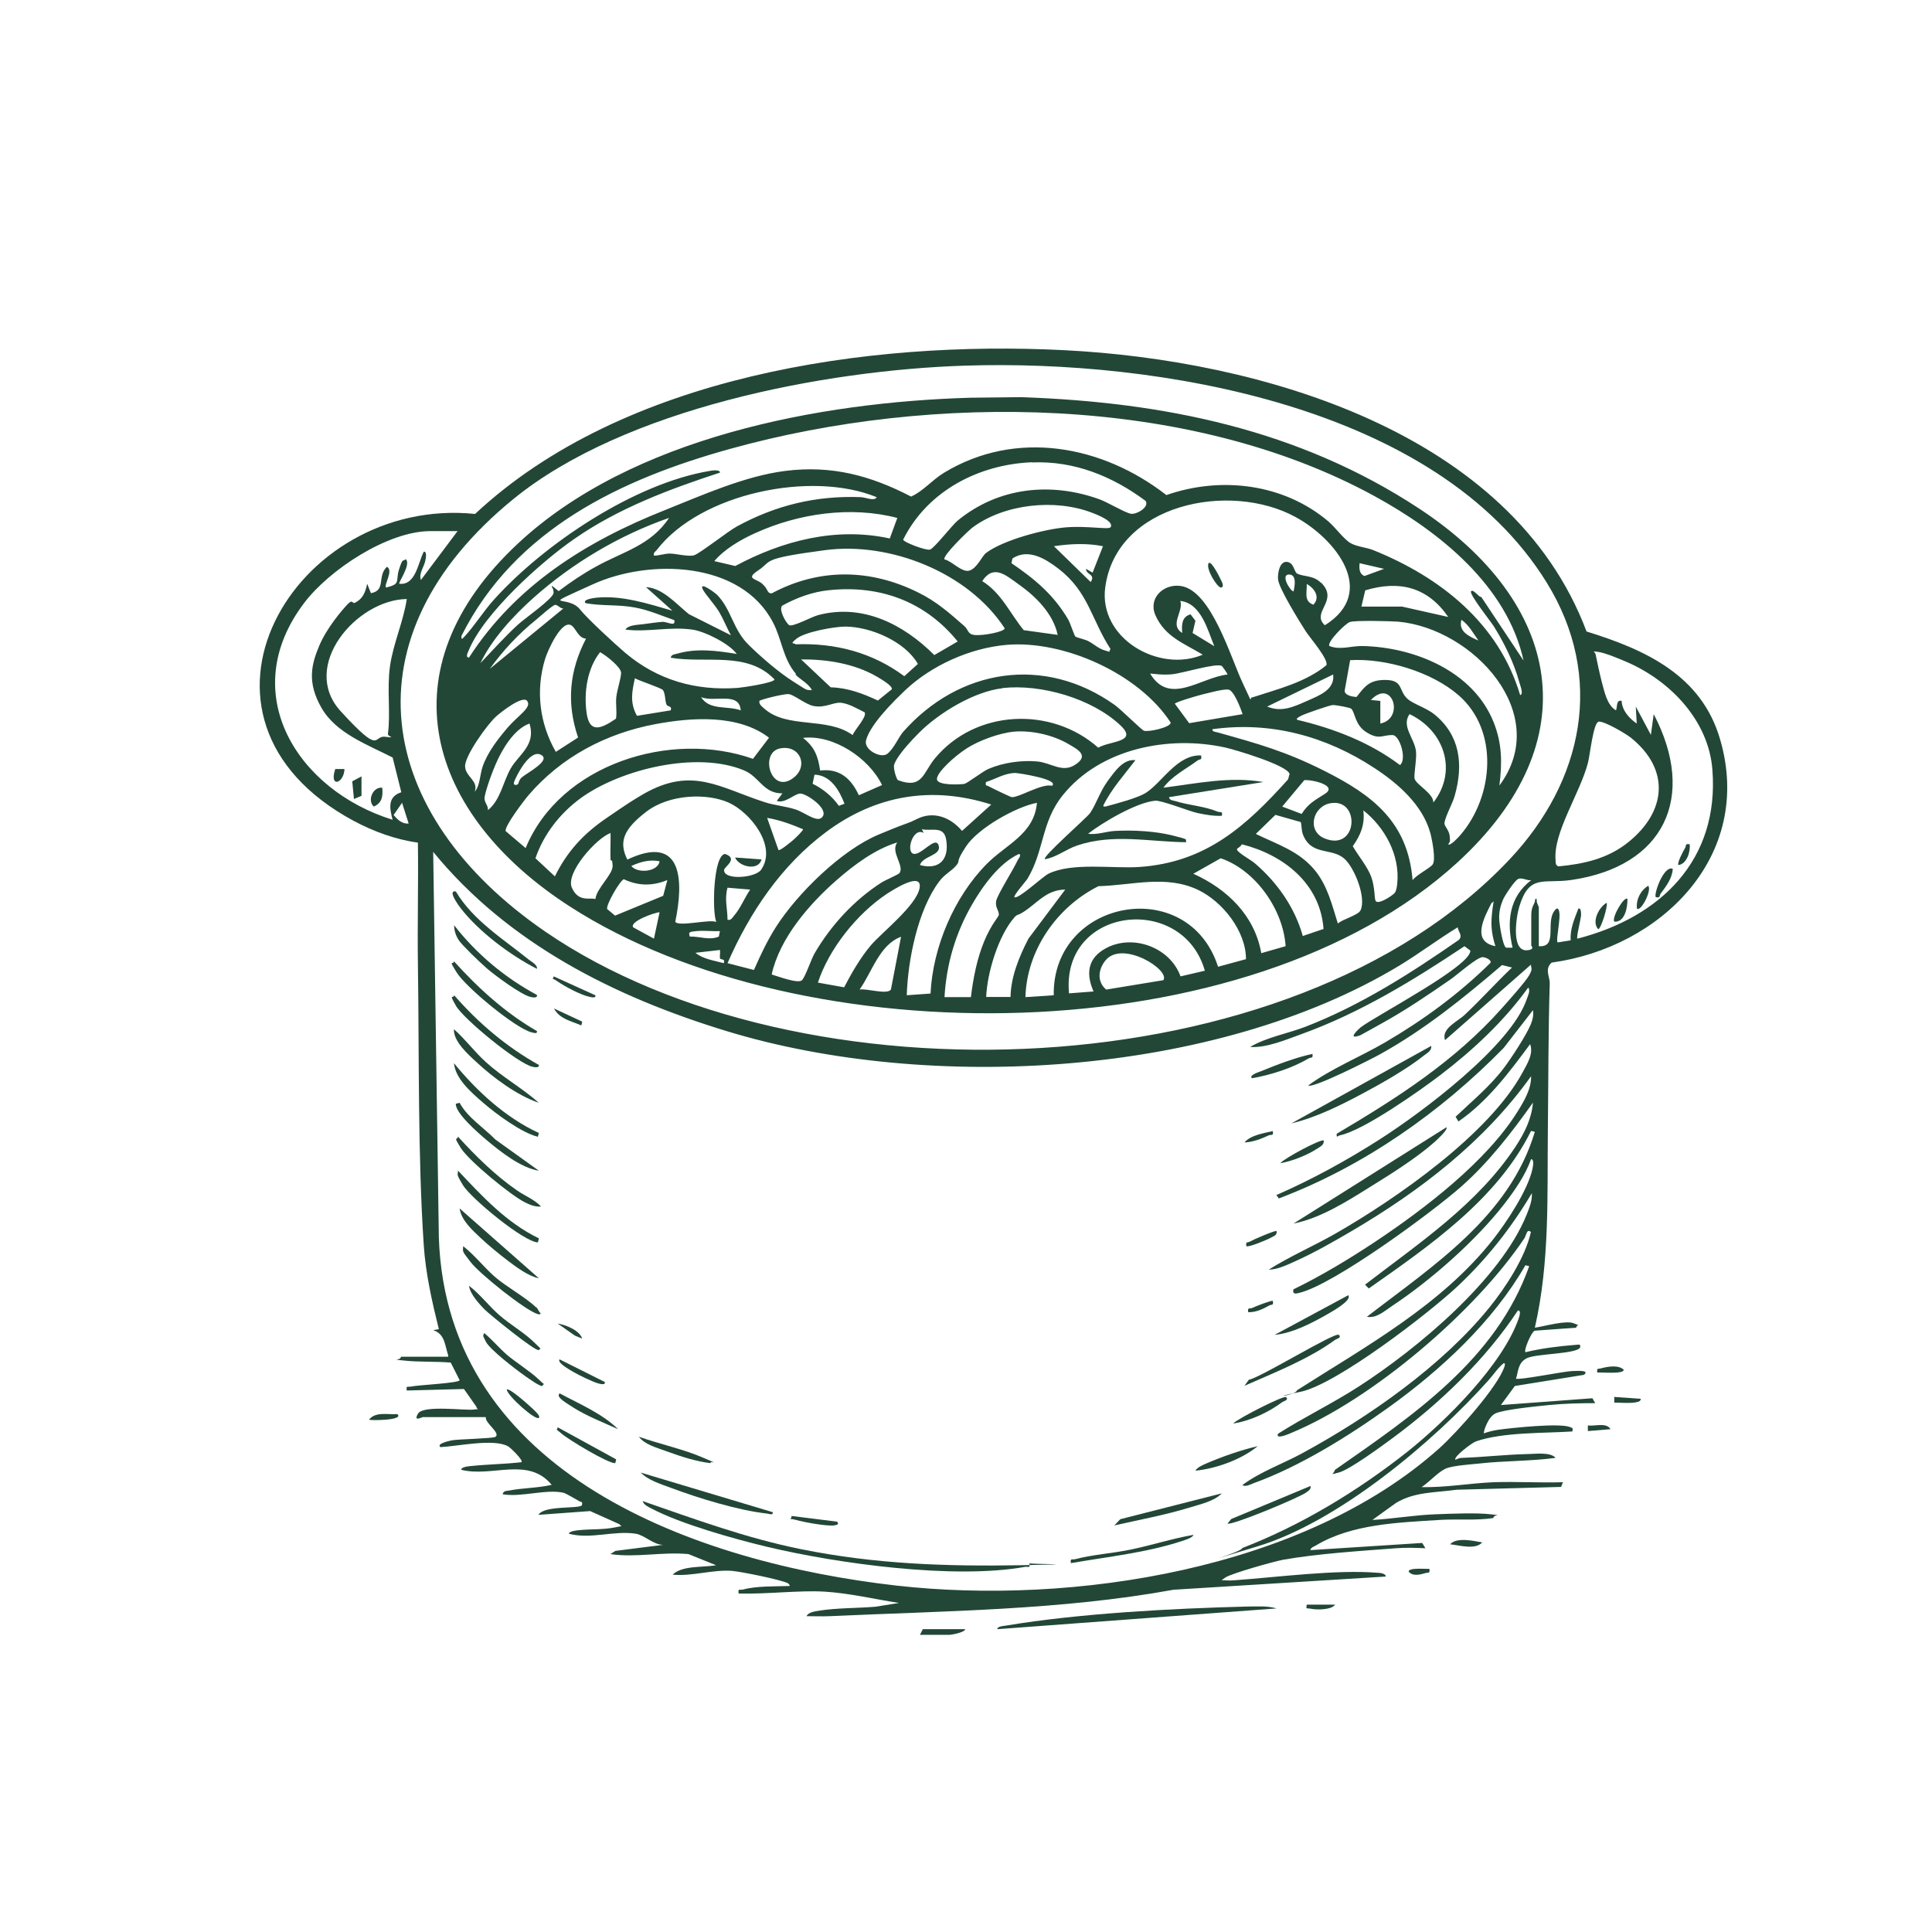 <?xml version="1.0" encoding="UTF-8"?>
<svg xmlns="http://www.w3.org/2000/svg" id="Ebene_1" version="1.1" viewBox="0 0 1024 1024">
  <defs>
    <style>
      .st0 {
        fill: #224737;
      }
    </style>
  </defs>
  <path class="st0" d="M237.6,718.5c-1.9-5.6-1.7-11.4-8-13.5l3-.5c-3.6-14.5-7-29.5-8-44.5-3.2-47.9-2.4-100.6-3.1-148.9-.3-21.5.3-43,0-64.5-11.8-1.6-23.5-5.9-34-11.5-101.6-54.7-31.5-172.5,64.3-162.7,78.6-73.4,208.1-92.1,312.2-86.8,103.1,5.2,237,43,276.9,149.1,31.4,9.7,61,23.3,70.8,57.2,18,61.7-31.2,110.3-89.3,118.3-3.9,3.4-.9,7.6-1,11-.8,25.5-.7,51.3-1,77-.4,35.7,1.1,70.4-6.9,105.5,5-.7,16.5-4.1,20.7-2.3s1.5.2,1.2,2.3l-22,1.6c-1.9.9-5.8,10.3-4.9,11.4,8.6-2.1,17.8-3.2,26.6-3.9,1.5,0,2.8-.8,2.4,1.4-1.8,3.5-23.4,3.2-28.3,5.7s-4.5,7.6-5.7,10.8c1.1,1,25.2-3.8,29.5-4s9.5-.4,6.5,2l-36.6,5.9-7.4,10.1,48.5-3.6,1.5,2.6c-8.1,0-16.4.2-24.5,1s-24.5,2.5-28.5,4.5-6.4,10-6,10.5c2.4-.9,5.1-1.5,7.6-1.9,7.2-1,32.8-3.7,38.1-1.4,1.4.6,1.5.3,1.2,2.3-15.2,1-36.9.3-51.2,5.3-2,.7-12,8.2-10.8,9.7,1.2-.5,2.1-1,3.5-1,11.4-.4,22.7-1.7,34-2,4.4,0,12.8-1.3,15.6,2-13.3,1.8-27.1,1.5-40.5,3-4.8.5-12.4,1-16.7,2.3s-9.1,7-13.8,10.2c12.7.3,25.7-2.1,38.4-2.6,12.1-.4,24.4.4,36.5,0l-1,2.5-55.5,1.5c-11.1,1.6-22.1,1-32,7l-12.5,9c11.1-.6,22.3-2.6,33.5-3,7.9-.3,21.6-.9,29.1,0s1.6-.3,1.5,2c-9.4,1.4-19,.4-28.5,1-21.8,1.4-46.5,2.1-65.5,13.5-1.1.7-2.7,1-3,2.5l59.3-3.8,1.7,2.8c-5-.2-10.5-.4-15.5,0-18.5,1.4-41.9,2.9-59.9,6.1-4.9.9-27.3,7.2-30.6,9.4s-1.3,1.3-1,1.5c1.8,0,3.7.2,5.5,0,22.5-1.6,54.3-5.8,76-4,1.2,0,4.5.3,4.5,2l-112.5,7c-59.9,10.9-121.3,11.2-182,14-4.2.2-8.3,0-12.5,0,.9-2.2,4.6-2.5,6.6-2.9,9.5-1.5,20.2-1.3,29.9-2.1l12.5-2c-13-2-26.3-5.2-39.5-6s-30.3,1.4-45.5,1c-.5-2.9.6-1.7,2.3-2.1,7.2-2,17.2-1.6,24.7-1.9.3-.2-.5-1.3-1-1.5-3.9-1.9-24.7-6.1-29.5-6.5-10.2-.8-21.1,3-31.5,2,5.1-5,16-3.7,23-5l-14.6-5.9c-13.9-1.3-27.8,2-41.4,0l2.7-1.7,25.3-3.2c-5.2,0-9.9-5.2-14.6-5.9-11.3-1.8-24,3.1-35.4,0,.1-1.4,4.5-1.8,5.6-1.9,6.1-.6,12.5-.2,18.6-1.4s3-.4,2.7-1.7l-15.6-7-27.4,2c2.9-5.1,20.9-3.1,23-5,.5-2.3-.3-1.6-1.3-2.2s-7.4-4.3-8.4-4.5c-9.2-2.1-22.5,2.5-32.3.8.4-2,2.1-1.7,3.5-2,7.4-1.4,15.1-1.3,22.5-3-12.5-15.2-31.7-3.8-48-8,.2-1.6,4.3-1.9,5.5-2,8.8-.9,17.7-1,26.5-2,1.1-1-5.9-7.8-7.1-8.4-7.6-4.3-26.9,0-35.9.4-2.4-2,6-3.6,6.8-3.7,3.6-.5,20.9-.9,22.3-1.7,3.2-2-5.6-7.3-5-10.5h-33.5c-.3,0-5.2,2.7-2.4-1.9s24.9-1.5,29.4-2.1,1.7.5,1.5-1.5l-6.6-9.4-30.3.8c-.5-2.9.6-1.7,2.3-2.1,3.1-.8,25.8-1.8,25.7-3.4l-4.7-9.3c-7.9-.7-17.1-.2-24.9-1.1s-1.6.3-1.5-2h25v-.6ZM511.4,193.8c-74.5,2.4-180.4,22.7-239.3,70.7-89.5,73-74,166.8,16.8,229.2,135.1,92.8,395.6,84.6,511.2-38.2,39.1-41.5,50.7-96.5,19.7-146.7-58.1-94.1-206.6-118.3-308.4-115h0ZM242.6,281.5h-14.5c-22.6,0-53.6,20.5-66.9,38.1-36.2,47.7-3.7,99.2,46.9,114.9-1.7-6.3-2.7-12.2,4.6-14.6l-4.6-18.4c-13-6.7-29.9-12.7-37.7-26.3s-5.3-23.1-1.3-32.7,12-18.9,15-22.1,2.6-.2,4-.9c4.2-2.1,5.6-5.6,6.5-10.1l2,5c8.2-1.5,3.1-9,8.5-14,3.6,2-1.7,9.4-.5,11,8.2-1.9,4.9-3.4,6.9-9.6s1.8-4,3.6-5.4c2.9,2.7-4.1,12.5-3.5,13,8.7,1,9.9-10.9,13-17,1.8-.2,1.1,3.4.9,4.4-.6,3.7-3.7,7-2.4,10.6l19.5-26h0ZM215.6,317.5c-26.6.3-56.9,35.6-35,59.5s16.9,12.7,23.5,13.5,1.3,0,1.5-1.5c1.5-11-.6-23.9,1.1-35.9s7.1-23.6,8.9-35.6ZM811.6,501v-16c0-5.3,2.4-6.1,2-8.5h1c-.6,1.6,1,3.7,1,4.5v20.5c11,.8,2.4-14.3,9.5-20,3.7,0-.9,16.6.5,18l6.9-1.1c-.4-6.3,2-11.3,4.1-16.9,1.5-.3,1.4,2.6,1.4,3.5,0,1.8-2.8,12.5-1.9,12.5,43.9-11.3,75.3-41.6,71.5-89.6-2-25.7-21.8-46.5-44.4-56.6-3.9-1.7-12.3-5.3-16.2-5.8s-1.6-.2-1.3,1.3c.9,4.4,2.2,10.5,3.3,14.7,1.4,5.1,2.7,12.2,7.5,15,.8-1.8,0-5.8,3-5,.3,5.2,4,9.2,8,12l-.5-9,8,15,1.5-11c23,44,5.6,80.7-43.6,87.9-15,2.2-22.3-3.5-27.7,14.3-1.7,5.7-4.7,25.6,5.7,22.7,2.4-.6.6-2.2.6-2.4h.1ZM847.2,382.6c-2.7.6-4.5,17.6-5.5,21.5-4.2,16.4-18.6,37.1-17.2,51.9,0,1.3,0,2.7,1.5,3.2,13.6-1.3,26.2-4.1,37-12.8,20.2-16.2,22.4-38.5,1.4-55.4-2.8-2.2-14.4-9.1-17.3-8.5h0ZM216.6,436.5l-3.5-11-4.5,6.5c2.1,2.4,4.5,4.8,8,4.5ZM772.6,491.5c-10.5,6.4-20.5,14-31.1,20.4-97.5,58.8-248.9,67.4-356.4,34.6-59.3-18.1-115.7-46.3-155.5-95l3,204.5c4.3,125.7,137,172.4,242.6,184.4,93.3,10.5,215.9-8.4,287.8-72.9,9-8.1,31.2-32.7,34.5-43.5.2-.5.3-1.6-.5-1.5-3.2,2.6-5.3,6-8,9-29.3,32.8-79.8,75.3-122.8,88.2s-7.1,2.8-7.8.8c31.2-12,61.3-30.3,87.5-51,20.2-16.1,50.7-46.3,59.1-70.9.3-.9,1.4-4.2-.5-4-17.1,25.9-41.1,48.9-66.1,67.4-5.7,4.2-22.8,16.8-28.6,18.4s-2.7.8-2.3-1.3c41.1-28.7,85.5-58.4,103-108l-2-.5c-17.1,29.8-44.6,55.3-72.3,75.2-21.1,15.2-47.3,31.5-71.7,40.3-1.6.6-4.4,2.2-6,1,9.7-7.2,21.4-11.2,32-17,34.9-19,73.8-46.1,98.9-77.1,8.6-10.6,19.1-26.7,22-40-2.2-2-2.3,1.6-3.5,3.4-25.9,38.7-80.6,85.4-123.8,103.2-.9.4-8.3,3.6-6.7.3,14-8.9,29-16.1,42.9-25.1,30.8-19.9,75-56.6,88.9-91.1,1.4-3.6,3-7.4,2.7-11.3-10.8,18.3-24,35-39.5,49.5-15.3,14.3-64.2,52-83.2,55.8s-2,1.8-1.8-.8c36.7-23.4,76.6-45.2,104-80,7.2-9.2,18.3-25.9,20.8-37.2.2-1,1.2-5.3-.7-5.3-3.1,8.6-8.5,16.3-14,23.5-15.2,19.6-39,40.6-59.7,54.3-3.9,2.6-8.3,6.7-13.3,5.7,35.1-27.1,75.5-53,89-98l-2-.5c-18,36.3-53.7,60.8-86,83.5l-2-2c28.6-22,59.6-42.6,79.8-73.2,4.7-7.2,8.5-14.7,9.2-23.3-11.2,15.8-23.4,31.6-38,44.5-15.5,13.7-67.3,51.8-85.7,56.3-2,.5-3.8,1-3.3-1.8,15-7.3,29.4-16,43.3-25.2,26-17.3,59.2-42.6,75.7-69.3,3.4-5.5,7.2-11.9,7-18.5-24.8,34.7-58.8,60.8-95.3,82.2-9.2,5.4-19.7,11.4-29.3,15.7-4.2,1.9-9.9,4.7-14.4,4.6,11.3-7.1,24-12.6,35.7-19.3,32-18.4,81.1-52.5,98.8-85.2,2.4-4.5,5.9-9.8,4-15-11.1,15-22.5,30.3-38,41l-1.5-2.5c8.7-8.3,18.1-16,25.4-25.6,3.9-5.1,12.2-17.8,14.5-23.5,1-2.6,1.5-4.6,1.1-7.4l-15.5,20c-33.5,34.2-74.3,62.8-119.2,79.8l-1.3-1.8c19-8.3,37.4-18.4,54.9-29.6,22.1-14.1,69.5-49.5,77.8-74.2.6-1.8,2.1-4.5.8-6.2-12.6,17.6-29.4,33.3-46.6,46.4-11,8.4-40.8,29.4-53.1,31.9-1.4.3-2,1.8-1.8-.8,32.1-19,62.5-38.4,87.5-66.5,3.2-3.6,12.6-14.1,14.5-17.5s1.1-3.4.9-5.6l-45.5,40c-2.1-6.2,6.6-9.8,10.5-13.5,8.6-8.1,16.5-16.9,25-25l-5.3-1.3c-20.3,17.4-41.2,34.3-64.7,47.3-4.7,2.6-35.6,18.3-38,16.5,12.3-9,27.3-15,40.7-22.8,20.2-11.8,39.2-25.7,55.9-42.2.7-1.6-2.9-3-4.1-3-3-.1-13.7,9.5-17.1,11.8-11.5,8-24.4,16.7-36.6,23.4s-10.7,6.2-13.2,6.8c-4.1.9,1.1-3.9,2.2-4.8,7.9-6.1,58.8-32.6,58.1-40.7l-3.1-2.3c-27.3,18.2-55.4,35.4-86.4,46.6-8.3,3-18.6,7.4-27.2,6.8,8.8-5.2,19.7-7,29.3-10.7,29.2-11.3,55.8-28.3,81.4-46.1,2.1-2.3-.4-4.2-.7-6.7h0ZM811.6,466.5c-2.2.4-5-1.6-7-.6s-7.3,9.2-8,11c-1.4,3.3-2.1,6.4-2,10,0,2.5,1.9,14.8,3.7,15.4h3.4c-3.2-13.7-1.9-26.9,10-35.9h-.1ZM792.6,501.5c-2.4-7.7-2.5-12.3-1.5-20s1.4-3.2-.5-3c-4,7.8-10.9,20.5,2,23Z"></path>
  <path class="st0" d="M210.6,749.5c3.8,3.4-14.2,3.4-15,3,3.3-4.5,10.2-2.6,15-3Z"></path>
  <path class="st0" d="M545.6,828.5c.5,3.1-.7,1.6-2.5,2-37.5,6.7-98.9-1.7-136.3-10.6-17.6-4.2-45.9-12.1-61.6-20.4-1.7-.9-3.9-1.8-4.6-3.9,27.7,9.6,55.1,19.7,84,25.5,39,7.9,76.8,9.2,116.6,8.5s2.9-.4,4.4-1.1Z"></path>
  <path class="st0" d="M766.6,597.5c1.2,1.1-5.5,7.1-6.5,8-9,8-23.2,17-33.6,23.4-12.3,7.7-26.6,16.8-40.9,19.6l81-51Z"></path>
  <path class="st0" d="M758.6,554.5c.2,2.4-2.1,3.6-3.7,4.8-8.7,7-22.7,15-32.7,20.3-11.6,6.2-24.9,12.8-37.7,15.8l74-41h.1Z"></path>
  <path class="st0" d="M409.6,801.5c.2,1.9-2.1.8-3.2.7-15.3-1.7-36-8.1-50.5-13.5-5.4-2-12.3-4.1-16.3-8.2l70,21Z"></path>
  <path class="st0" d="M285.6,584.5c-11.4-3.8-24.2-13.3-33-21.5-4.6-4.2-12.4-11.2-12-17.5,6.1,5.4,10.9,12,17,17.5,8.7,7.9,19.2,13.7,28,21.5Z"></path>
  <path class="st0" d="M285.6,564.5c.3,1.7-2.5,1.1-3.4.9-7.7-1.7-36.6-25.3-40.6-32.4s-1.2-3.3-.9-5.5c12.8,14.7,27.9,27.5,45,37h-.1Z"></path>
  <path class="st0" d="M241.6,472.5c9.2,15.4,24.9,25,38.5,36,1.6,1.3,4.8,2.8,4.5,5-14-7.1-30.7-19.6-40.4-32.1-1-1.3-7.3-9.8-2.6-8.9Z"></path>
  <path class="st0" d="M285.6,656.5l-.5,2c-7.5-.2-35.6-23.5-39.7-30.3s-2.5-5-2.7-7.8c12.8,13.6,25.9,27.8,43,36h-.1Z"></path>
  <path class="st0" d="M285.6,677.5c-5.5-1.1-11.8-5.8-16.3-9.2s-10.6-8.4-14.7-12.3-10-9-11-15.5l42,37h0Z"></path>
  <path class="st0" d="M284.2,692.8c.9.8,1.3,2.4,2.3,3.2.2.8-1,.6-1.5.5-6.8-2.1-30.8-21.4-35.5-27.5s-4.2-5.3-4-8.5c6,4.7,10.8,10.9,16.5,16s16.5,11,22.1,16.4h.1Z"></path>
  <path class="st0" d="M284.6,546.5c.3,1.8-2.1.8-3.1.6-8.8-2.5-34.6-23.9-39.4-31.6s-1.8-3.6-1.5-6c12.8,14.2,27.3,27.4,44,37Z"></path>
  <path class="st0" d="M286.6,639.5c-3,.2-5.7-.9-8.3-2.2-7.4-3.6-29.9-22.1-34.1-28.9s-1.8-3.6-1.5-6c9.5,10.4,19.5,20.3,31.1,28.4,4.1,2.9,9.4,4.9,12.9,8.6h-.1Z"></path>
  <path class="st0" d="M284.6,527.5c.3,1.7-2.5,1.1-3.4.9-4.9-1.1-18.7-11.3-23-15s-13.4-12.6-15-15-2.5-5.2-2.5-8c11.8,15.2,27,27.9,44,37h-.1Z"></path>
  <path class="st0" d="M285.6,600.5l-.5,2c-8.4-1.9-22.3-12.2-29-18s-14.7-12.8-15.5-21c12.2,14.9,27.4,28.9,45,37Z"></path>
  <path class="st0" d="M243.6,584.5c4.2,7.8,12.8,13.2,19,19.5l23,16.5c-9.6-1.5-20.5-10.2-28-16.5-3.9-3.3-16.4-14.1-16-19l2-.5Z"></path>
  <path class="st0" d="M647.6,791.5c-4,4.2-11.5,5.8-17,7.5-13.1,4-26.6,6.5-40,9.5l3.2-3.3,53.8-13.7Z"></path>
  <path class="st0" d="M709.6,707.5c1.8,1.5-1.4,2.2-1.9,2.6-14.1,10.3-32.2,17.4-48.1,24.4l2.3-3.2c6.2-1.1,45.7-25.5,47.7-23.8Z"></path>
  <path class="st0" d="M285.6,715.5c-1.3,1.4-26.6-19.2-28.9-21.6s-7.6-7.9-8.1-12.4c5.9,4.5,10.4,10.6,16,15.5s13,9.2,18,14,4,3.5,3,4.5Z"></path>
  <path class="st0" d="M694.6,787.5c.4,1.8-.9,2.5-2.1,3.4-3.1,2.6-40.2,18-41.9,16.6l2-2.4,42-17.5h0Z"></path>
  <path class="st0" d="M675.6,707.5l39-21c2.2,2.8-9.1,8.9-11.3,10.2-8,4.6-18.5,10-27.7,10.8Z"></path>
  <path class="st0" d="M632.6,813.5c-.7,1.7-4.5,2.7-6.2,3.3-18.9,6.2-39.3,8.3-58.8,11.7-.5-2.8.6-1.7,2.3-2.1,9.3-2.5,20.3-3.1,29.9-5.2,11-2.3,21.8-5.8,32.8-7.7Z"></path>
  <path class="st0" d="M287.6,734.5c-.9.9-8-4.3-9.3-5.2-4.6-3.2-18.7-14-20.8-18.2s-1.3-2.7-.9-4.6c4.2,3.5,7.9,7.9,12,11.5s12.3,8.7,16.9,13.1,2.5,1.4,2.1,3.4h0Z"></path>
  <path class="st0" d="M376.6,775.5c-7.6-.9-15.3-3.4-22.5-6s-12.3-3.9-15.5-8c10.7,3.8,24.1,6.7,34.3,11.2s3.3,1,3.7,2.8Z"></path>
  <path class="st0" d="M695.6,558.5c.5,2.7-.7,1.7-2,2.5-8.9,5.2-19.9,8.7-30,10.5-2-1.6,4.2-3.5,4.7-3.7,8.5-3.5,18.4-7.3,27.3-9.2h0Z"></path>
  <path class="st0" d="M666.6,766.5c-8.6,7.1-22,11.9-33,13,.8-1.7,4.1-3.1,5.7-3.8,8.3-3.6,18.6-7.2,27.3-9.2Z"></path>
  <path class="st0" d="M327.6,757.5c-7.5-3.4-16.4-6.9-23.3-11.2s-9.3-6.1-7.7-7.8c10.4,5.6,22.6,10.7,31,19Z"></path>
  <path class="st0" d="M326.6,773.5l-.5,2c-3.7.3-24.8-12.5-28.4-15.6s-2.5-1.5-2.1-3.4l31,17Z"></path>
  <path class="st0" d="M681.6,740.5c1.8,1.5-1.4,2.2-1.9,2.6-7.4,5.5-17,10-26.1,11.4,2.5-2.7,26.8-15,28-14Z"></path>
  <path class="st0" d="M701.6,604.5c.3,2.3-1.8,3.2-3.3,4.2-5.1,3.4-13.7,6.9-19.7,7.8,2.1-2.6,21.8-13.1,23-12Z"></path>
  <path class="st0" d="M320.6,732.5c.3,1.8-2.3,1-3.3.8-2-.5-5.1-2-7.1-2.9s-15.7-7.6-13.6-9.9l24,12h0Z"></path>
  <path class="st0" d="M443.6,806.5c1.5,1.4-.1,1.8-1.5,2-3.9.5-16-1.7-20.2-2.9s-2.8.7-2.3-2.1l24,3Z"></path>
  <path class="st0" d="M285.6,751.5c-1.7,1.6-16.7-11.7-17-15,1.3-1.1,11.4,8,13,9.5s5.1,4.5,4,5.5Z"></path>
  <path class="st0" d="M315.6,527.5c.3,1.8-2.2,1-3.3.8-4.6-1-12.9-5.4-16.9-8.2s-2.5,0-1.9-2.6l22,10h0Z"></path>
  <path class="st0" d="M676.6,652.5c.4,2.3-1.5,2.6-3,3.5s-11.9,5.3-13,4.5c-.5-2.7.7-1.7,2-2.5s13.4-6.1,14-5.5Z"></path>
  <path class="st0" d="M674.6,599.5c.5,2.9-.8,1.6-2.2,2.3-3.9,1.8-8.5,3.6-12.8,3.7,3.2-3.8,10.2-4.9,15-6Z"></path>
  <path class="st0" d="M308.6,541.5l-.5,2c-5.4-2.4-11.4-3.3-14.5-9l15,7Z"></path>
  <path class="st0" d="M674.6,689.5c.6,2.7-.7,1.7-2,2.5-3.3,1.9-7.1,3.6-11,3.5-.5-2.9.8-1.6,2.2-2.3s10.3-4.2,10.8-3.7Z"></path>
  <path class="st0" d="M308.6,709.5l-3.9-1.6-9.1-6.4c4.2.7,11.5,3.5,13,8Z"></path>
  <path class="st0" d="M514.4,210.8l26.7-.3c75.6,2.6,147.3,17.1,211,59,75.7,49.8,90.5,123.3,20.5,187.5-111,101.8-347.2,103-470.5,23.5-75.9-48.9-99.2-125.7-27.5-192.5,60.3-56.2,159.7-74.9,239.8-77.2ZM807.6,350.5c-8.6-40-44.8-68.8-79-87.5-98.7-54-234.7-54.7-341.2-25.2-58.3,16.1-114.4,42.7-142.8,99.2-.2,2.2.3,1.8,1.5.5,5.5-5.9,10.4-13.9,16-20,26.7-29.5,74.3-61.3,114.1-67.9,1-.2,5.5-.9,5.4.9-26.9,8.8-53.9,18.9-77.3,35.2-17.6,12.2-47.9,39.4-55.9,59.1-.4.9-1.9,3.8.2,3.7,24.6-38.1,62-61.5,103.5-78,20-8,42.7-18.2,64.1-20.9,24.5-3.1,45.1,2.4,66.7,13.6,6.6-3,11-8.7,17.4-12.6,38.2-23.2,84-14.6,117.9,11.8,29-10.1,62.2-6.1,85.9,14,3.5,3,8.2,9.4,11.6,11.4s8.5,2.3,12.2,3.8c35.5,14.3,66.5,38.8,77.8,76.8,2.1-.4-.2-5.6-.5-7-2.8-10.2-7.9-20.6-13.5-29.5-1.5-2.4-13.2-17.1-12-18.5s4.1,3.3,5.4,3l22.6,34h0ZM547.1,245c-28.2,1.1-55.5,15.1-68.4,41,0,1.3,12,5.9,14.2,5.3s11.7-12.9,14.7-15.4c21.6-17.7,49.4-20.6,75.3-11.2,4.3,1.6,13.5,7.1,16.5,7.6s9.9-3.5,7.8-6.8c-17.6-13.1-37.8-21.3-60-20.4h-.1ZM464.6,263.5c-34.5-14.2-93.4-2.1-116.5,28-.8,1-1.9,1.3-1.5,3,2.9,0,5.5-1.1,8.5-1.1s9.8,1.8,12.8.9,17.9-12.7,22.7-15.3c20.6-11.2,41.9-16.4,65.6-15.5,2.3,0,7.3,2.4,8.5,0h-.1ZM700.2,308.8c9.8,9.7-5.6,15.6,2,22.6,28.3-17.7,5.6-45.9-15.6-57.4-34.9-19-94.9-7-100.8,37.3-3.6,27.1,28.5,45.5,51.7,35.7-9.9-6-20-9.4-25.1-20.9-4-9.1,4.4-16.9,13.5-15.5,16.1,2.4,26.4,38,32.7,51.3s3,7.6,5.3,7.7c13.4-4.4,28-7.9,39.1-17,1.4-3-9-14.9-11-18.1-3.2-5-14.2-22.7-14.6-27.4-.3-2.9.7-9.6,4.6-9.3s3.8,5.3,5.5,6.2c3.5,1.8,8.6.8,12.6,4.9h0ZM588.6,279.5c2.2-3.2-7.6-6.9-9.7-7.7-19.7-7.6-46.6-4.8-63.6,7.9-2.2,1.7-16,15-14.7,16.8,3.9.8,9.3,7.2,13.3,5.9s6.6-7.7,8.7-9.3c9.1-6.9,31.1-12.7,42.4-13.6s22.6,1.3,23.5,0h0ZM475.5,274.5c-24.5-6.4-52.3-2.4-75.3,8.1-7.6,3.4-16.3,8.5-21.6,14.8l11.1,2.6c25.2-13.5,53.4-20.8,81.9-14.6l4-10.9h-.1ZM354.6,274.5c-26.2,9.1-51.3,24-72,42.5-10.6,9.5-21.8,21.6-28,34.5,6.6-6.9,13-14.1,20-20.5,3.2-3,18.8-13.8,18.8-16.8s-1.2-2.4-.8-3.7l3.5,2.8c6.3-4.8,12.9-9.2,19.8-13,14.2-7.9,29.1-11.2,38.7-25.8ZM584.6,289.5c-8.5-1.7-17.4-1.3-26,0l19.5,19c2.7-4.3-2.4-3.7-2.5-7l3.5,2,5.5-14ZM511.2,331.9c2.1,1.8,1.5,4.4,5.8,4.7s15.4-1.7,15.5-3.6c-19.3-29.6-60.8-46-95.3-41.4s-27.6,5.6-35.3,10.7c-7.1,4.7-1.1,4.2,2.2,7.2s2.3,5,4.9,5c25.2-13.5,52.2-13.1,77.6-.5,9.8,4.8,16.6,10.9,24.6,17.9h0ZM569.8,337.3c.7.6,5.3,1.6,7,2.5,3.1,1.6,5.5,4.1,9,5s1.4,1.1,2.8-.8c-10.2-15.7-11.6-30.2-27.5-42.5-7-5.4-16.1-11-24.5-5.5l-.5,2.5c12.5,8.5,22.4,16.8,30.1,29.9,1.1,1.9,3.1,8.3,3.7,8.8h0ZM733.6,301.5l-13-3c-.2,2.7-.3,5.6,2.6,6.8l10.4-3.8ZM421.9,357.2c-6.9-7.9-7.5-18.4-12.2-27.3-17-32.7-65.7-33.8-95.5-20.2s-13.2,5-6.7,13.4c3.8,4.8,18.8,18.6,24,23,17.1,14.4,37.2,20.1,59.5,18.5,2.6-.2,19.5-2.7,19.5-4.5-14.5-15.2-36.7-8.3-55-11.5.3-1.7,2-1.8,3.3-2.1,10.5-3.1,21.1-1.6,31.7.1-4-5.5-17-12-23.6-12.9-12.1-1.7-23.7,1.5-35.4,0,1.4-2.5,6.7-2.5,9.6-2.9s7.3-1,9.9-1.2,7.2,2.9,6.4-.9c-6.8-2.4-13.7-5.4-20.8-6.7-9-1.7-17.3-.7-26.2-2.3-2.1-2,4.7-2.8,5.6-2.9,13.5-1.4,27.6,3.2,40.4,6.9l-14-12.5c8.8.4,16,8.9,22.7,14.3l22.3,11.2c-2.2-4-3.9-8.4-6.2-12.3s-7.8-9.9-8.8-12.2c-1.9-4.4,7,2.3,7.8,3.2,7.5,7.8,8.3,18.3,16.6,26.4,6.4,6.3,16.1,14.7,23.6,19.4s6.4,4.5,9.9,4.6c-1.6-3.5-6.6-5.9-8.7-8.3l.3-.3ZM560.6,336.5c-2.4-11.2-11.5-20.3-20.7-26.8-6.9-4.9-13.3-10.8-19.3-1.7,10.2,6.3,14.7,17.1,22,26l18,2.5ZM685.6,313.5c.6-2.7,1.9-9.1-2.5-9s.5,8.5,2.5,9ZM692.6,309.5c.2,4.5-1.7,9.1,3.5,11,3.9-4,.5-8.8-3.5-11ZM721.6,321.5h21.5l24.5,5.5c-10.9-15.8-25.8-19.6-44-14.1l-2,8.5h0ZM439.4,312.8c-8.8.9-17.2,4-24.8,8.2-2,2,1.7,8.8,3.7,10.4,2.4.8,11.9-4.5,15.4-5.4,23.6-6.2,45.2,4.9,61.5,21.2l12.4-7.2c-17.1-21.1-41-30-68.1-27.2h-.1ZM643.6,342.5c-3.6-8.8-7-22.7-18-24,1.8,5.9-6,12.5,1,17-.3-4.2-.4-8.5,4.4-9.9l2.6,3.4-1.5,6.5,11.5,7ZM298.6,322.5c-1.6.2-3-2.1-4.4-1.9s-8.6,6.7-10.1,7.9c-9.3,7.5-17.5,16.3-24.5,26l39-32ZM794.6,416.5c28.5-38.1-13.9-83.4-53.5-87-3.8-.3-23.1-.8-25.7.2s-12.2,10.7-10.8,12.7c5.8,2.3,11.6-.1,17.5,0,27.5.6,58.8,13.3,69.6,40.5,4.5,11.4,4.5,21.5,3,33.5h0ZM783.6,339.5c-2.7-3.8-5.1-8.3-9-11-1.8,6.2,4,8.8,9,11ZM303.3,331.8c-5.3-4.6-13.2,13.4-14.4,17.5-5.1,16.8-2.9,34.2,5.7,49.2l11.8-7.6c-6.2-18.3-4.7-35.3,4.2-52.4-3.8-.2-5.3-5-7.3-6.7h0ZM421.6,341.5c21.1-.8,40.7,4.3,57.7,16.9l7.2-6.5c-6.8-11.9-25-19.7-38.4-19.8-5.8,0-21.4,2.8-25.9,6.4s-.5,1.9-.6,3.1h0ZM533.4,341.8c-19.3,1.7-39.8,10.9-53.8,24.2s-19.4,21.6-20.6,26.5,7.8,9.6,11.2,7.1,6.1-8.9,8.4-11.6c29.7-33.7,75-40.9,112.3-14.3,3.2,2.3,14.3,13.3,15.4,13.6,2.6.8,14.2-1.8,14.2-4.3-16.8-25.9-56.6-43.8-87.1-41.2h0ZM318.1,345.6c-6.9,8.7-8.7,21.4-7.2,32.2s7.3,8.8,15.6,3.1c.6-3.9-.3-8,.2-11.8s2.4-9.4,2.5-12.4-7.9-9.3-11.1-11h0ZM472.6,365.5c1.1-1.8-6.1-5.8-7.7-6.8-12-7-26.6-9.3-40.3-9.2l15.7,14.8c8.9.2,17.1,3.3,25,7l7.3-5.9h0ZM767.6,447.5c1,1.1,5.8-4.1,6.5-5,17.6-20.5,20.5-55.3-1-74-14.4-12.5-38.7-19.7-57.5-18.6l-2.9,16.2c0,2.5,4.1,3.2,6.3,3.3,4.3-5.5,6.6-8.7,14.1-9,11.1-.4,7.8,5.5,13,10.1,2.8,2.5,10,4.8,14,8,13.8,11.1,15.6,26.6,11,43-1.2,4.5-4.8,10.5-5.5,14.6-.3,1.7,2.5,3.7,2.8,7.2s0,2.6-.8,4.2h0ZM650.6,357.5c.2-.2-2.6-4.2-3-4.5-2.9-1.8-21.3,4-26.6,4.4s-7.5-.1-11.4-.4c10.2,17.2,26.7,2.1,41,.5ZM671.6,374.5c7.8,3.2,14.1.1,21.4-3.1,6.2-2.8,14.6-5.8,13.6-13.9l-35,17ZM351.3,365.7c-1.2-1.2-12.3-4.8-14.8-6.2-1.6,7.3-2.7,13,1.1,19.9l17.9-2.9c.8-2.7-1.6-1.5-2.3-3.2s-.6-6.2-1.9-7.6h0ZM531.3,364.8c-15,1.7-33.8,13.1-44.3,23.7s-12.6,15.2-13.1,16.9,1,7,2,8.1c13.1,4.9,13.3-3.9,19.6-11.5,21.5-26,61.7-27.8,86.6-5.7,6.2-3.7,21.3-2.8,11.8-11.8-15.1-14.3-42.2-22.1-62.7-19.8h.1ZM658.6,378.5c-1-3-4.6-12.6-7.5-13s-11.2,2-13.5,2.5-14.9,4.2-14.9,5l7.6,10.3,28.4-4.8h0ZM458.4,377.6c-3.7-1.8-8.3-4.6-12.5-5.1s-8.3,2.9-14.7,1.7c-4.2-.8-10.5-6.1-13.2-6.3s-15,2.9-15.5,3.6c-.3,1.9,1.3,2.9,2.5,4,12.2,11,33.2,4.2,46.9,14.1,1-2.6,7.7-9.8,6.4-11.9h.1ZM731.6,383.5c13.1-2.7,6.4-24.3-5-12.5l5,.5v12ZM392.6,376.5c-.7-10.1-14-4.1-21-7,4.5,7.2,13.9,4.4,21,7ZM279.5,371.6c-2.4-3.4-14,5.9-16.4,8-4.6,4-16.7,20.9-16.6,26.5s7.3,7.7,5.1,13.5c2.8-3,2.7-8.8,4.2-13.3,2.7-7.7,8.1-14.6,13.3-20.7s12.8-10.6,10.4-13.9h0ZM716.3,375.7c-.7-.7-8.4-2.1-10-2s-14.1,4.4-16.5,5.6-2.7,1.6-2.3,2.2c19.4,4.6,38.5,11.9,54.5,24,3.8-2.8,0-15.8-3.9-15.9-5.5-.1-7.1,2.7-13.7-1.4-6.3-3.8-6.1-10.4-8.1-12.4h0ZM759.6,425.5c13.1-16.7,6.1-38.1-12.5-47-4.5,6.4,2.5,12.6,3.4,19.6.5,4.2-1.3,12.7-.7,14.7.9,3.2,10.2,7.8,9.9,12.7h-.1ZM278.6,449.5c18.3-44.5,77-62.7,120.5-47.3l8.5-11.2c-16.3-12.5-41-10.8-60.2-7.2-26.2,4.9-49.9,17.4-67.3,37.7-2.4,2.8-12.8,16.5-12.1,19l10.6,9h0ZM280.6,383.5c-8.3,3-14.6,13.9-17.9,21.6s-5.8,15.8-5.9,18,2.1,4,1.8,6.3c6.8-5.5,8-15.1,12.2-22.3s13.5-12.3,9.8-23.7h0ZM759.3,458.2c1.9-2.3-.3-13.4-1.2-16.7-4.1-14.9-17.2-26.3-29.6-34.4-25.7-16.9-55-24.9-85.9-20.6-.2,1.4,1.8,1.4,2.8,1.7,21.8,6.1,36.1,10.1,56.6,20.4,25.4,12.8,44.2,27,46.7,57.9,2.3-3,8.7-6,10.7-8.3h0ZM537.4,387.8c-7.7.7-18.6,4.7-25.1,8.9s-15.9,12.8-15.7,16.3,12.6,2.8,14.4,2.5c1.8-.3,9.5-6.5,13-8,7.7-3.3,17.5-4.7,25.9-3.9,7.5.8,13.2,6.2,20,1.7,7.4-4.8,1.7-7.9-3.7-11-8.2-4.8-19.5-7.3-28.9-6.5h.1ZM434.7,408.4c10.2-1.3,16.5,4.3,20.5,13.1l12.3-5.4c-6.9-14.3-25.8-26.9-41.9-25,6.2,4.8,8,9.8,9.1,17.4h0ZM537.6,475.5c1.9,1.5,15-10.9,18.1-12.4,12.7-6.2,34.2-2.6,48.4-3.6,35.1-2.5,56.2-21.5,78.6-46.4l.8-2.9c-1.2-4.6-28.7-12.8-34.1-14-30-6.6-66.3.5-86.2,25.4-11.4,14.2-9.7,29.4-18.7,44.3-.7,1.1-7.7,9-6.8,9.7h0ZM413.3,396.7c-10.6,2.3-5,23.4,6.2,16.3,9.7-6.1,4.8-18.6-6.2-16.3ZM274.6,415.5c.2-.1.5-2.3,2-3.5,2.6-2.3,16-9.1,10-12s-13,11.5-14,14.1,1.4,2,2,1.5h0ZM414.6,420.5c-10.2,0-11.9-8.7-20.3-12.2-24.9-10.4-65.3-.7-86.6,14.8-10.9,8-19.5,19-23.9,31.8l10.3,9.6c6.5-13.2,15.1-22.5,27.2-30.8s14.5-9.8,20-13c25.7-14.6,40.2-3.2,64.1,4.5,5.3,1.7,10.9,2.1,16.2,3.8s12.2,7.9,14.6,3.5-8.9-11.9-12-11.9-8.1,5.5-12.5,3.9l3-4h-.1ZM557.6,416.5c4.1-3.4-17.8-6.8-19.5-6.8-5.4,0-10.5,3.2-15.5,4.8-.5,2.3.3,1.6,1.3,2.2s11.6,5.7,12.3,5.8c3.7.4,16.1-7.5,21.4-6ZM430.7,415.4c5.5,2.7,10.4,6.7,13.9,11.7l3-1.1c-2.7-7-7.3-15.2-15.9-15.4l-1,4.8ZM679.6,427.5l10.3,3.9c3.5-5.6,7.3-7.4,12.4-10.7,6.9-4.4-7-7.6-11-7.2l-11.7,14h0ZM379.6,488.5c-2.2-5.3-1.6-34.9,4.6-35.9,7.4,2.4-.2,6.8-.4,8.4-.5,5.7,16.5,4.4,19.6,0,8.7-12.5-5.8-30.5-17.2-35.6s-31.3-4.6-43.6,4.8-14.7,16.1-10.1,25.4c29.5-14,29.9,11.5,25.4,33,1.9,2.7,17.6-1.4,21.6,0h.1ZM525.6,426.5c-31.7-10.2-61.5-5.1-87.9,14.6-23.6,17.6-40.4,42.6-52.1,69.4l14,3.6c3.4-7.7,7-15.4,11.5-22.5,11.4-18,35-41.1,54.7-49.3s13-4.7,20.6-8.4,16.6-1.6,23.5,6.5l15.5-14h.2ZM549.6,425.5c-11.3,2.2-31.1,13.4-37.5,23s-2.5,7-5.5,10.5c-2.7,3-6,4.4-8.8,8.2-11.4,15.2-16.6,41.7-17.2,60.3l12.6-.9c1.2-24.6,12.5-51.2,29.8-68.7,10.3-10.4,25.1-15.8,26.6-32.3h0ZM705.3,425.7c-9.6,1.6-12.8,14.8-3.2,18.7,17.6,7.1,19.1-21.3,3.2-18.7ZM739.3,473.2c.8-1.1,1.2-3.7,1.3-5.2,1.4-14.8-6.6-29.5-18-38.5.9,7.5-1.4,13.1-5.6,19,2.9,5.1,7.8,10.8,9.8,16.3s1.6,11.5,2.3,12.7c1.4,2.3,9.3-3.1,10.2-4.3ZM689.4,435.7l-13.4-3.8-10.4,10.1c11.5,5.6,23.1,9.1,31.5,19.5,6.6,8.2,8.9,18.2,12,28,2.4-2.3,10.8-4.4,12-7,3.2-6.6-3.2-22.7-8.6-27.4-6.8-6-17.6-1.3-22-13-.7-2-.7-5.8-1.1-6.4h0ZM425.6,439.5c-6.2-2.6-12.3-4.9-19-6l6,17c.7.7,6.5-4.2,7.5-5s5.9-5.5,5.5-6ZM487.6,458.5c10.3,2.8,15.6-3.1,13.9-13.4-1.2-7.7-7.7-4.4-12.9-5.6l1,2c-5.6-3.3-9.6,9.8-5.5,11s11.7-9.8,13.4-4.4-8.5,5.5-9.9,10.4ZM323.6,456c-.2-4.8.1-9.7,0-14.5-7.6,2.8-24,21.2-20.5,29s9.3,5.1,12.5,6c.4-5.4,9.2-13,9.1-17.5s-1.1-2.6-1.1-3ZM475.6,446.5c-11.9,3.6-22.9,11.9-32.2,20-14.5,12.7-30.2,30.8-34.4,50,3.1.9,14.2,5.1,16.1,3s4.9-11.3,6.7-14.3c8.7-14.9,21-28.2,35.5-37.5,1.7-1.1,8.9-4.2,9.4-4.9,2.9-3.9-5-11.3-1.1-16.3h0ZM701.5,492.4c-1.7-24.1-21.3-39.4-43.3-44.9-1.3,2.5-4.3,1.8-1.3,4.3s6.1,3.9,8.7,6.2c11.6,10.1,20.7,23.1,24.9,38.1l10.9-3.7h0ZM500.6,528.5h14c1.2-9.9,3.2-20.3,7-29.5s7.7-13,7.8-14.1c.2-2.2-2.1-4-1.4-7.4s8.9-16.2,11.4-21.6c.4-.9,2.2-2.6.7-3.3-10.5,4.8-19.3,17.1-25,27-8.7,15.1-13.5,31.5-14.5,49h0ZM681.4,501.4c-1.3-19.3-15.9-40.2-34.4-46.5l-14.5,8.2c17.9,8.1,32.5,22.1,36,42.1l12.9-3.7h0ZM349.6,456.5c-5.3-1.1-10.2.3-15,2.5,3.3,4.1,14.1,3.2,15-2.5ZM353.6,466.5c-7.9,3.2-15.3,3.1-23-.5-2.2,1-9.4,13.5-8.8,15.8l4.2,3.5,25.5-10.5,2.2-8.3h-.1ZM447.4,523.3c3.9-7.5,8.7-15.8,14.2-22.3s24.2-21.1,25.8-30.3-14.4,1.1-17.7,3.3c-15.6,10.5-30.3,28.9-36.2,46.8l13.9,2.5h0ZM660.4,508.4c0-15-12.5-30.6-25.5-36.8-17.1-8-34.5-2.4-52.7-1.9-22,11-38,33.9-38.7,58.8l15-1c-.8-51,71.3-64.3,87.1-15.1l14.7-4h.1ZM397.6,471.5l-12-1c-1.7,6,0,11,0,17,1.9.4,2.4-.9,3.4-2.1,3.5-4,5.6-9.5,8.6-13.9ZM564.6,471.5c-8.8.1-13.4,5.4-19.5,10s-5.4,2.4-7.5,4.8c-8.5,9.7-14.4,29.4-14.9,42.1h12.9c.2-10.8,4.6-21.4,9.5-30.9l19.5-26h0ZM349.6,483.5c-2.5.1-16.1,4.9-14,8l11,6,3-14ZM638.6,514.5c-11.8-41.4-76.3-34-72,12l13-1c-3.7-8.5-3.5-16.4,4.7-21.8,14.4-9.5,35.7-2.2,41.4,13.8l12.9-3h0ZM381.6,493.5c-4.1.2-8.3-.4-12.4,0s-4.3.5-3.6,2.9c5.2-.2,10.4,2.2,15.4,0l.6-3.1v.2ZM477.6,496.5c-11.4,4.1-15.4,18.7-22,28,3.4-.8,14.6,2.9,16.6,0l5.4-28.1h0ZM381.6,503.5l-13,1.5c4.1,3.4,10,4.1,15,5.5,1-2.7-1.8-1.6-2-2.6s.2-2.9,0-4.4ZM616.6,519.5c3.8-5.4-21.9-21.6-30.8-10.3-3.8,4.8-4.4,11.2.5,15.3l30.4-5h-.1Z"></path>
  <path class="st0" d="M886.6,460.5c-.3,5.1-3.5,9.2-6.4,13.1-.8,1.1,0,2.5-2.6,1.9-1.2-1.5,4.2-17,9-15Z"></path>
  <path class="st0" d="M862.6,476.5c0,4.5-1.3,12.4-7,12-1.5-2.2,5.4-13.9,7-12Z"></path>
  <path class="st0" d="M851.6,478.5c.6,2.2-3.1,13.9-4.5,14-3.7-3.9.4-11.8,4.5-14Z"></path>
  <path class="st0" d="M867.6,481.5c-.5-4.7,1.9-9.6,6-12,2.1,2.4-4.1,14.2-6,12Z"></path>
  <path class="st0" d="M895.6,447.5c.4,3.9-1.5,10.4-6,11-.9-1,2.7-7.7,3.5-9s-.2-2.5,2.5-2Z"></path>
  <polygon class="st0" points="191.6 411.5 191.6 421.8 187.6 423.5 186.7 414.1 191.6 411.5"></polygon>
  <path class="st0" d="M202.6,417.5c.4,4.5,0,8-4.5,10-3.6-3.3-.4-10.6,4.5-10Z"></path>
  <path class="st0" d="M182.6,407.5c-.3,7.9-8.3,10.3-4.9.1h4.9Z"></path>
  <path class="st0" d="M640.6,298.5c1.5-1.8,6.7,9.2,7.2,10.3s.5,2.7-.7,2.6c-2-.1-8.2-10-6.5-13h0Z"></path>
  <path class="st0" d="M636.6,400.5c.6,2.6-.8,1.7-1.9,2.6-6.1,4.5-13.4,8.1-18.1,14.4,17.5-2.2,35.3-6.1,53-3l-50,8c.3,1.8,2,1.7,3.4,2.1,7.3,2.3,15.1,2.6,22.4,5.6,1.5.6,2.7-.6,2.2,2.2-4.4.2-8.8-.6-13-1.5s-19-6.8-22.3-6.5c-9.7.8-27.8,11.4-35.6,17.5,4.8.7,9.7-1.3,14.5-1.5,9.6-.5,21.2.1,30.6,2.5s6,1.7,7,3.5c-19.6-.2-38.7-4.7-57.8,1.7-6,2-11,6.3-17.2,7.3-1.6-1.2,22.4-22.1,24-24.5,3.2-4.7,5.3-11.5,9.2-16.8s8.3-11.9,14.8-11.2c-6,7.9-12.6,15.1-17,24-.2.7.8.7,1.5.5,5.5-1.5,16.3-4.3,20.9-7.1,8.7-5.4,16.7-20.6,29.6-19.9h-.2Z"></path>
  <path class="st0" d="M403.6,455.5c-1.5,6.3-11.9,4-14-1l14,1Z"></path>
  <path class="st0" d="M676.6,852.5l-148,11c0-1.6,3.5-1.7,4.6-1.9,38.8-6.5,88.3-9.1,127.8-10.1,5.2,0,10.6-.5,15.6,1h0Z"></path>
  <path class="st0" d="M511.6,863.5c-.2,1.7-7.2,3-8.5,3h-15.5l1.5-3h22.5Z"></path>
  <path class="st0" d="M785.6,817.5c-3.6,4.1-12.1,1.5-17,1,3.5-3.9,12.3-1.8,17-1Z"></path>
  <path class="st0" d="M846.6,727.5c-.4-2.6.4-1.8,2.2-2.3,3.3-.9,9.1-1.9,11.8.8,0,2.5-11.8,1.2-14,1.5Z"></path>
  <path class="st0" d="M869.6,741.5c.2,1.5-2.6,1.8-3.6,1.9-3.4.4-7,0-10.4,0v-3l14,1h0Z"></path>
  <path class="st0" d="M707.6,850.5c-1.7,2.8-9.8,2.8-12.6,2.2s-2.8.6-2.4-2.2h15Z"></path>
  <path class="st0" d="M853.6,757.5l-12,1v-3c3.6.6,9.8-1.8,12,2Z"></path>
  <path class="st0" d="M757.6,831.5c.4,2.6-.4,1.8-2.2,2.3-2.7.8-6.6,1.8-8.8-.8,0-2.3,9.1-1.3,11-1.5Z"></path>
</svg>
